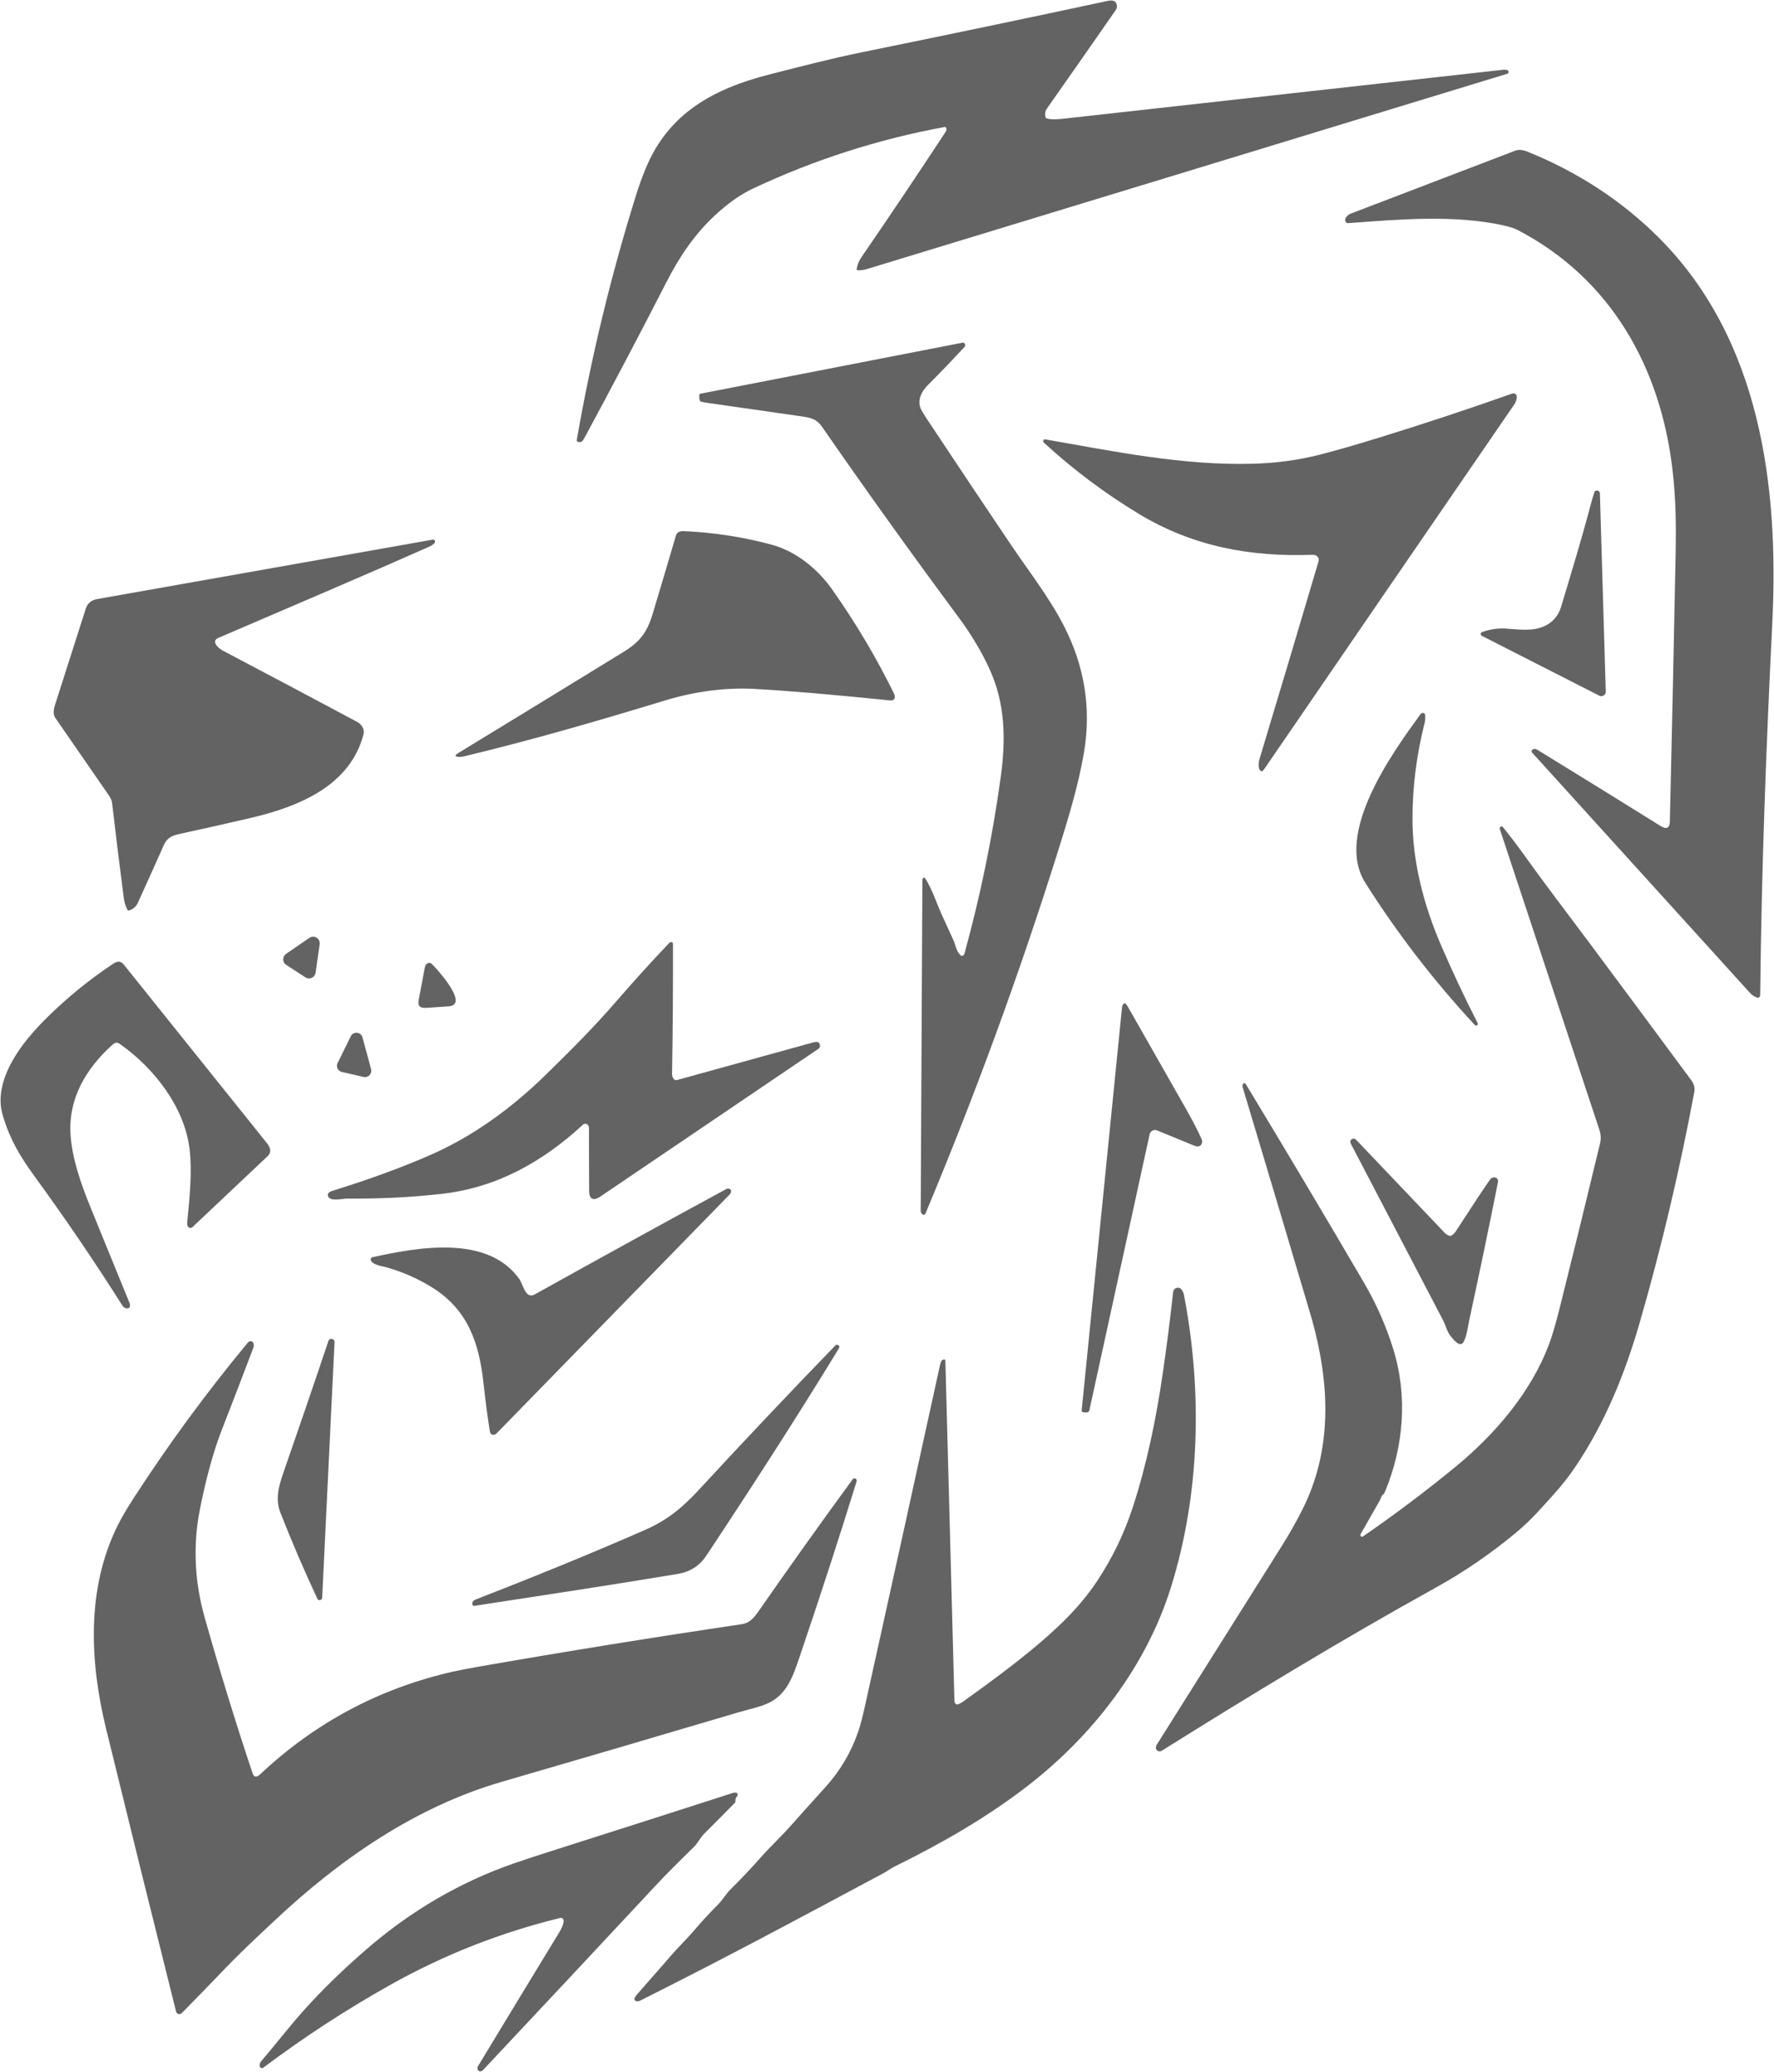 <svg xmlns="http://www.w3.org/2000/svg" viewBox="0.00 0.00 1340.00 1564.00"><path fill="#626362" d="  M 790.52 89.34  C 794.58 90.58 800.56 89.91 804.77 89.44  C 915.18 77.21 1025.59 64.93 1136.00 52.60  C 1136.70 52.52 1137.60 52.64 1138.70 52.96  C 1139.06 53.07 1139.29 53.30 1139.39 53.66  C 1139.50 54.07 1139.51 54.48 1139.41 54.90  C 1139.33 55.26 1139.11 55.50 1138.76 55.61  C 977.43 104.84 816.07 154.02 654.70 203.13  C 652.37 203.84 650.09 204.13 647.85 204.01  C 647.35 203.98 646.98 203.53 647.07 203.04  C 647.60 199.86 648.81 196.90 650.68 194.17  C 672.20 162.85 693.39 131.31 714.25 99.56  C 714.99 98.43 715.09 97.33 714.56 96.26  C 714.40 95.94 714.05 95.76 713.70 95.83  C 663.41 105.08 615.12 120.57 568.83 142.29  C 559.52 146.66 550.01 153.33 540.30 162.31  C 524.77 176.67 513.18 193.88 503.57 212.62  C 483.48 251.83 462.95 290.82 441.98 329.58  C 440.49 332.32 439.55 334.70 436.22 333.40  C 435.79 333.23 435.54 332.79 435.62 332.34  C 446.68 269.03 461.66 207.25 480.55 147.00  C 482.67 140.23 485.08 133.56 487.79 127.01  C 504.98 85.31 539.37 66.87 580.94 56.27  C 604.28 50.33 627.67 44.19 651.28 39.40  C 713.01 26.85 774.68 13.98 836.29 0.77  C 839.72 0.03 842.82 -0.06 843.62 3.93  C 843.87 5.20 843.59 6.42 842.78 7.59  C 825.59 32.36 808.31 57.06 790.95 81.71  C 789.42 83.88 789.04 86.20 789.82 88.66  C 789.93 88.99 790.19 89.24 790.52 89.34  Z"></path><path fill="#626362" d="  M 1338.72 470.00  C 1334.09 563.48 1330.55 656.90 1329.58 750.50  C 1329.57 751.18 1329.51 751.67 1329.40 751.98  C 1329.08 752.88 1328.09 753.35 1327.20 753.03  C 1325.09 752.28 1323.34 751.12 1321.93 749.57  C 1267.12 689.14 1212.22 628.63 1157.23 568.04  C 1156.62 567.37 1156.77 566.31 1157.54 565.84  C 1158.96 564.97 1160.08 565.26 1161.51 566.14  C 1192.61 585.21 1223.64 604.38 1254.61 623.67  C 1258.65 626.19 1261.21 625.09 1261.33 620.25  C 1262.91 553.13 1264.36 486.00 1265.68 418.87  C 1266.12 396.22 1265.89 376.39 1263.32 354.50  C 1254.25 277.23 1216.84 210.27 1146.22 173.54  C 1142.11 171.40 1134.01 169.66 1128.48 168.70  C 1092.22 162.40 1054.97 165.77 1018.38 168.44  C 1017.42 168.51 1016.53 167.93 1016.22 167.02  C 1015.33 164.43 1018.32 162.00 1020.43 161.20  C 1061.73 145.43 1103.02 129.64 1144.31 113.83  C 1147.81 112.49 1150.97 113.32 1154.69 114.84  C 1192.26 130.20 1224.75 151.45 1252.16 178.59  C 1329.61 255.29 1343.83 366.68 1338.72 470.00  Z"></path><path fill="#626362" d="  M 727.67 721.12  C 728.03 720.72 728.43 720.15 728.59 719.57  C 740.62 675.82 749.73 631.46 755.92 586.50  C 759.77 558.56 759.40 531.40 747.68 505.56  C 741.68 492.32 733.83 479.16 724.14 466.07  C 688.04 417.35 653.69 369.46 621.10 322.41  C 616.39 315.61 611.67 315.19 602.82 313.92  C 580.03 310.65 557.23 307.39 534.44 304.12  C 532.82 303.89 531.20 303.60 529.59 303.25  C 529.24 303.17 528.94 302.93 528.80 302.60  C 528.15 301.08 528.00 299.49 528.35 297.83  C 528.42 297.51 528.67 297.26 528.99 297.20  L 727.02 258.68  C 727.65 258.56 728.30 258.82 728.67 259.35  C 729.94 261.15 728.03 262.40 726.90 263.62  C 718.50 272.72 709.92 281.64 701.15 290.39  C 696.27 295.26 693.03 301.19 695.16 307.77  C 695.58 309.06 697.76 312.68 701.70 318.62  C 722.15 349.47 742.73 380.24 763.42 410.93  C 777.01 431.09 792.29 450.51 803.47 472.17  C 819.34 502.91 824.43 534.94 818.75 568.25  C 814.54 592.90 806.83 618.23 798.69 644.04  C 769.64 736.23 736.40 826.95 698.98 916.21  C 698.66 916.96 697.76 917.25 697.07 916.82  C 695.99 916.15 695.46 915.13 695.47 913.75  C 695.91 830.75 696.33 747.75 696.73 664.75  C 696.74 663.86 696.94 663.22 697.33 662.81  C 697.76 662.37 698.49 662.44 698.82 662.96  C 704.16 671.31 707.30 681.44 711.01 689.64  C 714.02 696.28 717.04 702.91 720.09 709.53  C 721.87 713.39 722.34 718.52 725.82 721.26  C 726.38 721.71 727.19 721.64 727.67 721.12  Z"></path><path fill="#626362" d="  M 995.98 423.69  C 996.86 420.70 994.24 418.67 991.51 418.78  C 944.23 420.53 900.88 412.46 860.17 387.87  C 834.74 372.51 811.05 354.78 789.08 334.68  C 788.28 333.95 787.92 333.31 788.00 332.77  C 788.13 331.86 788.65 331.49 789.56 331.65  C 841.41 340.73 893.37 351.48 946.24 350.06  C 963.99 349.59 980.83 347.31 996.76 343.24  C 1008.77 340.17 1023.28 336.02 1040.28 330.79  C 1074.49 320.26 1108.45 309.04 1142.16 297.13  C 1142.43 297.03 1142.72 296.98 1143.00 296.98  C 1147.47 296.92 1145.37 303.04 1144.01 305.01  C 1081.08 396.60 1018.21 488.23 955.40 579.90  C 954.91 580.61 954.35 581.28 953.70 581.91  C 953.47 582.14 953.13 582.22 952.82 582.12  C 949.79 581.17 950.72 575.15 951.38 572.96  C 966.39 523.25 981.25 473.49 995.98 423.69  Z"></path><path fill="#626362" d="  M 1208.06 525.14  L 1119.26 479.94  C 1118.09 479.34 1118.18 477.63 1119.42 477.17  C 1125.21 475.02 1131.15 474.12 1137.24 474.48  C 1146.93 475.06 1157.55 476.86 1166.74 472.57  C 1172.99 469.66 1177.14 464.80 1179.19 458.00  C 1187.02 431.98 1194.96 406.05 1201.86 379.76  C 1202.65 376.76 1203.52 373.92 1204.48 371.24  C 1204.66 370.74 1205.10 370.40 1205.62 370.34  C 1207.49 370.12 1208.45 370.92 1208.50 372.75  C 1209.97 422.45 1211.44 472.22 1212.92 522.06  C 1213.00 524.60 1210.32 526.29 1208.06 525.14  Z"></path><path fill="#626362" d="  M 582.89 411.16  C 601.15 416.08 617.62 429.44 628.44 444.77  C 646.30 470.06 661.90 496.29 675.24 523.44  C 676.52 526.04 676.06 529.09 672.50 528.73  C 628.99 524.29 594.74 521.39 569.75 520.02  C 548.35 518.84 524.81 521.95 503.42 528.43  C 449.40 544.80 403.45 558.19 350.19 571.02  C 349.38 571.21 347.44 571.39 346.98 571.37  C 343.41 571.26 343.15 570.27 346.20 568.41  C 387.51 543.26 429.11 517.82 471.00 492.09  C 483.46 484.44 488.80 477.28 493.03 463.26  C 498.94 443.63 504.78 423.98 510.56 404.31  C 511.26 401.93 513.15 400.80 516.24 400.93  C 538.86 401.88 561.08 405.29 582.89 411.16  Z"></path><path fill="#626362" d="  M 325.37 412.15  C 278.99 432.76 218.47 458.53 164.98 481.49  C 159.04 484.04 165.05 489.40 168.14 491.03  C 202.10 508.90 236.01 526.88 269.86 544.97  C 273.11 546.70 275.57 550.46 274.59 554.25  C 264.42 593.49 224.98 609.11 189.24 617.44  C 171.39 621.60 153.51 625.62 135.60 629.50  C 129.81 630.76 126.13 632.57 123.80 637.79  C 117.30 652.39 110.74 666.96 104.12 681.51  C 102.89 684.20 100.78 686.10 97.79 687.20  C 97.03 687.48 96.47 687.25 96.12 686.52  C 94.73 683.62 93.92 681.09 93.48 677.71  C 90.38 653.87 87.44 630.01 84.66 606.12  C 84.45 604.35 83.62 602.41 82.17 600.31  C 68.73 580.84 55.28 561.39 41.81 541.94  C 39.89 539.16 40.45 535.56 41.55 532.11  C 49.28 507.90 57.02 483.70 64.78 459.50  C 66.09 455.42 69.00 452.98 73.52 452.18  C 157.67 437.25 242.12 422.30 326.85 407.35  C 327.48 407.24 328.12 407.52 328.46 408.06  C 328.65 408.35 328.67 408.76 328.54 409.28  C 328.45 409.63 328.25 409.95 327.93 410.24  C 326.88 411.22 326.02 411.86 325.37 412.15  Z"></path><path fill="#626362" d="  M 1031.32 666.45  C 1007.72 629.17 1051.47 568.68 1072.80 539.35  C 1073.41 538.50 1074.13 538.11 1074.94 538.17  C 1075.81 538.23 1076.50 538.94 1076.53 539.82  C 1076.59 541.66 1076.64 543.55 1076.17 545.40  C 1070.00 569.66 1066.91 593.94 1066.92 618.25  C 1066.93 650.31 1075.30 682.74 1088.17 712.73  C 1096.83 732.92 1106.17 752.78 1116.18 772.32  C 1116.54 773.02 1116.20 773.86 1115.47 774.13  C 1115.28 774.20 1114.99 774.18 1114.62 774.09  C 1114.37 774.03 1114.14 773.89 1113.93 773.67  C 1082.94 740.24 1055.41 704.50 1031.32 666.45  Z"></path><path fill="#626362" d="  M 1027.88 1159.60  C 1028.27 1160.07 1028.95 1160.17 1029.45 1159.83  C 1053.57 1143.24 1076.95 1125.66 1099.59 1107.08  C 1129.69 1082.38 1156.62 1050.46 1169.97 1014.97  C 1172.42 1008.48 1175.10 999.39 1178.03 987.70  C 1188.37 946.43 1198.51 905.12 1208.45 863.75  C 1209.55 859.14 1209.30 856.47 1207.73 851.70  C 1182.83 776.47 1157.91 701.25 1132.96 626.03  C 1132.71 625.26 1132.83 624.64 1133.34 624.17  C 1133.88 623.67 1134.73 623.73 1135.20 624.30  C 1140.67 631.06 1145.93 637.96 1150.97 645.00  C 1166.92 667.31 1183.60 689.00 1199.99 710.98  C 1225.87 745.69 1251.68 780.46 1277.42 815.29  C 1279.58 818.21 1280.37 821.20 1279.80 824.25  C 1268.79 883.14 1255.01 941.61 1238.33 999.15  C 1227.28 1037.23 1212.45 1073.71 1190.26 1106.76  C 1185.17 1114.34 1180.12 1120.81 1173.53 1128.11  C 1164.54 1138.08 1156.78 1147.19 1145.54 1156.57  C 1126.46 1172.50 1106.05 1186.49 1084.30 1198.53  C 1014.19 1237.36 945.61 1278.93 877.70 1321.46  C 874.71 1323.34 871.75 1320.19 873.75 1317.01  C 905.18 1267.09 936.61 1217.17 968.04 1167.26  C 973.58 1158.47 978.71 1149.44 983.43 1140.19  C 1006.74 1094.50 1004.49 1044.61 991.09 996.35  C 990.79 995.27 988.90 988.88 985.42 977.18  C 969.97 925.17 954.43 873.19 938.82 821.23  C 938.50 820.15 938.46 819.26 938.69 818.57  C 939.04 817.53 940.44 817.38 941.01 818.32  C 971.12 868.05 1000.87 918.00 1030.25 968.17  C 1039.52 984.00 1046.89 1000.67 1052.35 1018.19  C 1063.42 1053.69 1060.40 1091.82 1046.17 1125.98  C 1045.68 1127.17 1045.03 1128.04 1044.24 1128.59  C 1043.97 1128.78 1043.76 1129.04 1043.64 1129.34  C 1042.88 1131.23 1042.35 1132.45 1042.04 1132.99  C 1037.31 1141.20 1032.61 1149.42 1027.94 1157.67  C 1027.49 1158.45 1027.47 1159.09 1027.88 1159.60  Z"></path><path fill="#626362" d="  M 216.10 720.03  L 233.67 707.96  C 237.27 705.49 242.08 708.48 241.46 712.81  L 238.38 734.27  C 237.85 737.89 233.76 739.75 230.69 737.76  L 216.21 728.36  C 213.21 726.42 213.15 722.05 216.10 720.03  Z"></path><path fill="#626362" d="  M 445.02 899.12  C 445.00 883.25 444.81 867.37 444.91 851.50  C 444.92 850.39 444.50 849.49 443.65 848.80  C 442.68 848.02 441.28 848.07 440.37 848.91  C 410.01 876.98 375.31 896.48 333.75 901.18  C 310.63 903.79 286.88 904.98 262.51 904.75  C 258.92 904.71 249.81 907.13 247.93 903.28  C 246.83 901.02 248.77 899.63 250.79 899.00  C 279.72 890.00 304.77 880.82 325.94 871.45  C 357.89 857.32 386.66 836.32 412.34 811.20  C 431.36 792.59 448.48 775.53 465.33 756.08  C 478.39 741.00 491.80 726.21 505.57 711.70  C 505.83 711.43 506.17 711.26 506.53 711.19  C 507.73 710.97 508.33 711.49 508.33 712.75  C 508.41 745.42 508.18 778.08 507.63 810.75  C 507.60 812.61 508.81 815.97 511.36 815.27  C 545.63 805.84 579.90 796.38 614.16 786.89  C 616.87 786.14 619.50 786.15 619.38 789.75  C 619.35 790.54 618.91 791.22 618.04 791.81  C 563.11 829.00 508.17 866.19 453.24 903.38  C 448.23 906.76 445.02 905.12 445.02 899.12  Z"></path><path fill="#626362" d="  M 0.41 830.04  C 0.97 806.00 19.93 783.40 36.19 767.44  C 51.18 752.73 67.41 739.55 84.87 727.88  C 88.04 725.75 90.75 724.68 93.57 728.19  C 129.59 773.08 165.60 817.98 201.60 862.89  C 204.24 866.19 205.37 869.70 202.07 872.81  C 183.21 890.61 164.34 908.41 145.47 926.20  C 144.65 926.97 143.79 927.13 142.89 926.70  C 141.28 925.93 141.32 923.79 141.46 922.25  C 143.18 904.26 145.25 885.30 143.23 867.75  C 139.55 835.77 116.26 806.02 90.34 787.89  C 88.16 786.36 86.59 787.13 84.72 788.82  C 65.05 806.60 51.50 829.13 53.28 856.50  C 54.47 874.86 61.44 894.44 68.45 911.58  C 78.22 935.45 87.98 959.34 97.72 983.23  C 99.91 988.62 94.54 988.81 92.35 985.35  C 71.26 952.03 49.09 919.44 25.84 887.59  C 15.09 872.86 7.75 860.27 2.61 843.72  C 1.04 838.68 0.31 834.12 0.41 830.04  Z"></path><path fill="#626362" d="  M 326.14 727.61  C 329.33 730.63 354.96 758.41 339.00 759.62  C 333.39 760.04 327.79 760.42 322.18 760.77  C 317.44 761.07 315.34 759.62 316.28 754.71  C 317.80 746.73 319.31 738.75 320.81 730.77  C 321.05 729.50 321.42 728.14 322.55 727.41  C 323.88 726.54 325.08 726.60 326.14 727.61  Z"></path><path fill="#626362" d="  M 868.38 856.24  L 822.90 1064.41  C 822.63 1065.60 821.89 1066.19 820.67 1066.17  L 818.76 1066.13  C 817.52 1066.10 816.96 1065.47 817.09 1064.24  C 827.24 962.67 837.39 861.34 847.54 760.25  C 847.67 758.96 848.24 758.02 849.27 757.43  C 849.59 757.24 850.00 757.30 850.26 757.58  C 850.84 758.21 851.45 759.08 852.08 760.19  C 866.49 785.52 880.91 810.84 895.34 836.16  C 900.76 845.68 904.88 853.62 907.69 859.99  C 908.72 862.32 907.46 865.08 905.07 865.39  C 904.28 865.50 903.10 865.23 901.54 864.59  C 892.29 860.80 883.11 857.03 874.01 853.29  C 871.62 852.31 868.93 853.72 868.38 856.24  Z"></path><path fill="#626362" d="  M 255.02 802.43  L 264.96 782.24  C 266.90 778.30 272.68 778.86 273.82 783.09  L 280.31 807.06  C 281.25 810.52 278.15 813.74 274.65 812.94  L 258.22 809.17  C 255.23 808.49 253.66 805.19 255.02 802.43  Z"></path><path fill="#626362" d="  M 1096.01 932.79  C 1097.43 932.11 1098.65 930.99 1099.66 929.42  C 1111.79 910.66 1120.43 897.63 1125.57 890.33  C 1127.44 887.67 1132.31 888.31 1131.47 892.50  C 1124.59 926.95 1117.43 961.35 1110.00 995.69  C 1108.85 1000.99 1107.83 1009.25 1105.40 1013.15  C 1102.59 1017.66 1097.36 1010.52 1095.68 1008.49  C 1093.03 1005.29 1092.13 1000.64 1090.13 996.82  C 1066.90 952.38 1043.68 907.94 1020.45 863.50  C 1019.68 862.02 1019.83 860.87 1020.90 860.04  C 1021.93 859.24 1023.39 859.35 1024.29 860.29  C 1046.50 883.56 1068.80 906.97 1091.21 930.54  C 1092.28 931.67 1093.54 932.44 1095.01 932.87  C 1095.34 932.96 1095.69 932.93 1096.01 932.79  Z"></path><path fill="#626362" d="  M 392.36 965.62  C 394.95 969.29 396.95 980.97 403.83 977.14  C 456.47 947.87 504.70 921.35 548.52 897.58  C 549.65 896.97 550.73 897.06 551.74 897.85  C 552.00 898.06 552.17 898.37 552.21 898.70  C 552.43 900.84 551.15 901.66 549.80 903.04  C 491.60 962.68 433.39 1022.31 375.17 1081.92  C 373.38 1083.75 370.51 1083.45 370.04 1080.60  C 368.39 1070.54 366.78 1058.34 365.21 1044.00  C 361.83 1013.23 353.18 988.11 325.53 971.27  C 314.96 964.84 303.71 959.95 291.76 956.60  C 288.38 955.66 282.00 954.93 280.24 951.61  C 279.67 950.54 280.29 949.22 281.48 948.96  C 315.08 941.66 368.34 931.59 392.36 965.62  Z"></path><path fill="#626362" d="  M 721.61 1285.90  C 722.11 1286.54 722.97 1286.78 723.72 1286.48  C 725.05 1285.95 726.20 1285.35 727.17 1284.66  C 748.43 1269.52 765.35 1256.77 777.92 1246.42  C 797.44 1230.35 814.76 1214.35 828.53 1193.73  C 840.11 1176.37 849.16 1157.71 855.67 1137.74  C 866.40 1104.85 873.37 1070.46 878.36 1036.26  C 881.31 1016.03 883.89 995.76 886.11 975.44  C 886.30 973.73 887.19 972.64 888.79 972.17  C 892.32 971.11 893.94 975.35 894.43 977.97  C 908.28 1050.77 906.49 1127.98 884.40 1198.42  C 865.69 1258.06 825.39 1310.06 776.29 1348.04  C 745.42 1371.93 710.87 1391.69 675.89 1408.87  C 672.97 1410.31 670.07 1412.50 667.58 1413.83  C 606.59 1446.53 545.49 1479.23 483.58 1510.15  C 482.35 1510.76 481.22 1510.86 480.20 1510.43  C 479.41 1510.09 479.03 1509.20 479.33 1508.40  C 479.67 1507.50 480.22 1506.61 480.98 1505.73  C 489.36 1496.02 496.09 1488.70 506.32 1476.77  C 512.12 1470.01 518.69 1463.78 524.30 1457.19  C 530.00 1450.50 535.96 1444.04 542.18 1437.83  C 545.90 1434.12 548.27 1429.69 551.92 1426.08  C 559.77 1418.31 567.36 1410.29 574.69 1402.02  C 582.22 1393.53 590.22 1386.17 597.57 1377.86  C 603.42 1371.24 612.11 1361.57 623.62 1348.86  C 634.70 1336.62 642.95 1322.61 648.37 1306.82  C 649.80 1302.65 651.49 1296.21 653.42 1287.50  C 672.38 1202.03 691.21 1116.54 709.90 1031.02  C 710.23 1029.50 710.73 1026.93 712.35 1026.31  C 713.48 1025.87 714.07 1026.26 714.10 1027.48  C 716.35 1112.17 718.61 1196.94 720.88 1281.81  C 720.92 1283.24 720.74 1284.78 721.61 1285.90  Z"></path><path fill="#626362" d="  M 214.04 1111.74  C 225.50 1078.70 236.87 1045.64 247.98 1012.48  C 248.50 1010.93 249.54 1010.37 251.11 1010.81  C 252.09 1011.08 252.74 1012.00 252.69 1013.01  C 249.56 1077.43 246.45 1141.76 243.36 1206.00  C 243.31 1206.91 242.81 1207.51 241.86 1207.81  C 241.03 1208.07 240.14 1207.68 239.77 1206.89  C 229.84 1185.71 220.54 1164.09 211.88 1142.02  C 207.93 1131.95 210.16 1122.93 214.04 1111.74  Z"></path><path fill="#626362" d="  M 88.67 1151.93  C 91.59 1146.01 95.80 1138.80 101.31 1130.31  C 127.58 1089.79 156.13 1050.95 186.95 1013.78  C 189.74 1010.41 192.76 1013.68 191.36 1017.37  C 183.53 1038.05 175.60 1058.69 167.57 1079.29  C 162.62 1091.99 158.15 1107.05 154.16 1124.48  C 152.23 1132.93 150.88 1139.46 150.11 1144.07  C 145.86 1169.60 147.33 1195.16 154.54 1220.75  C 165.71 1260.36 177.81 1299.69 190.84 1338.74  C 191.94 1342.02 194.37 1341.34 196.41 1339.43  C 238.05 1300.28 286.65 1274.41 342.21 1261.82  C 346.88 1260.76 353.42 1259.50 361.84 1258.03  C 427.84 1246.52 493.98 1235.85 560.26 1226.04  C 565.77 1225.23 569.15 1221.73 572.55 1216.85  C 596.04 1183.10 619.87 1149.70 644.06 1116.64  C 644.57 1115.94 645.52 1115.73 646.27 1116.15  C 647.21 1116.67 647.21 1117.67 646.91 1118.66  C 634.39 1159.20 620.13 1203.06 604.13 1250.24  C 598.84 1265.83 594.23 1280.37 577.76 1286.72  C 571.88 1288.99 563.35 1290.90 557.42 1292.66  C 498.02 1310.27 438.57 1327.71 379.08 1344.98  C 314.02 1363.87 256.99 1403.22 207.59 1449.59  C 193.59 1462.74 182.31 1473.15 170.03 1485.93  C 159.11 1497.30 148.20 1508.53 137.30 1519.62  C 135.90 1521.04 133.48 1520.39 133.00 1518.45  C 115.17 1447.27 97.55 1376.11 80.14 1304.98  C 67.78 1254.49 65.18 1199.51 88.67 1151.93  Z"></path><path fill="#626362" d="  M 359.23 1207.42  C 402.24 1190.67 445.11 1173.34 487.38 1154.79  C 503.87 1147.55 515.28 1138.25 527.93 1124.56  C 561.82 1087.87 596.18 1051.55 631.01 1015.58  C 631.31 1015.27 631.72 1015.10 632.15 1015.11  C 633.27 1015.13 633.88 1015.59 633.98 1016.48  C 634.03 1016.97 633.86 1017.54 633.45 1018.21  C 601.18 1070.97 567.61 1122.92 533.41 1174.45  C 528.41 1181.99 521.22 1186.54 511.83 1188.10  C 460.84 1196.58 409.60 1204.32 358.32 1212.18  C 357.67 1212.28 357.05 1211.88 356.87 1211.25  C 356.35 1209.41 357.51 1208.09 359.23 1207.42  Z"></path><path fill="#626362" d="  M 424.56 1447.89  C 424.11 1447.69 423.60 1447.65 423.12 1447.77  C 378.00 1458.79 335.27 1475.61 294.92 1498.22  C 261.48 1516.97 229.47 1537.82 198.90 1560.79  C 197.83 1561.59 196.29 1560.90 196.19 1559.57  C 196.09 1558.20 196.33 1557.05 197.28 1555.94  C 208.26 1543.07 219.16 1528.98 229.90 1517.04  C 243.35 1502.08 258.83 1487.01 276.32 1471.83  C 310.12 1442.49 347.43 1420.72 388.26 1406.52  C 395.59 1403.97 408.14 1399.88 425.91 1394.24  C 468.64 1380.67 511.16 1367.07 553.46 1353.44  C 554.10 1353.23 554.79 1353.13 555.51 1353.13  C 556.68 1353.13 557.23 1353.74 557.18 1354.95  C 557.17 1355.30 557.04 1355.61 556.80 1355.87  C 555.80 1356.94 555.37 1358.22 555.52 1359.71  C 555.56 1360.11 555.42 1360.51 555.14 1360.79  C 547.37 1368.72 539.66 1376.49 532.00 1384.10  C 528.82 1387.26 527.19 1391.20 524.10 1394.21  C 511.73 1406.26 502.40 1415.65 496.13 1422.38  C 452.52 1469.12 408.83 1515.79 365.06 1562.38  C 364.04 1563.46 362.38 1564.16 361.32 1562.96  C 360.52 1562.05 360.40 1560.74 361.02 1559.71  C 381.45 1525.95 401.95 1492.21 422.51 1458.48  C 423.70 1456.53 427.74 1449.30 424.56 1447.89  Z"></path></svg>